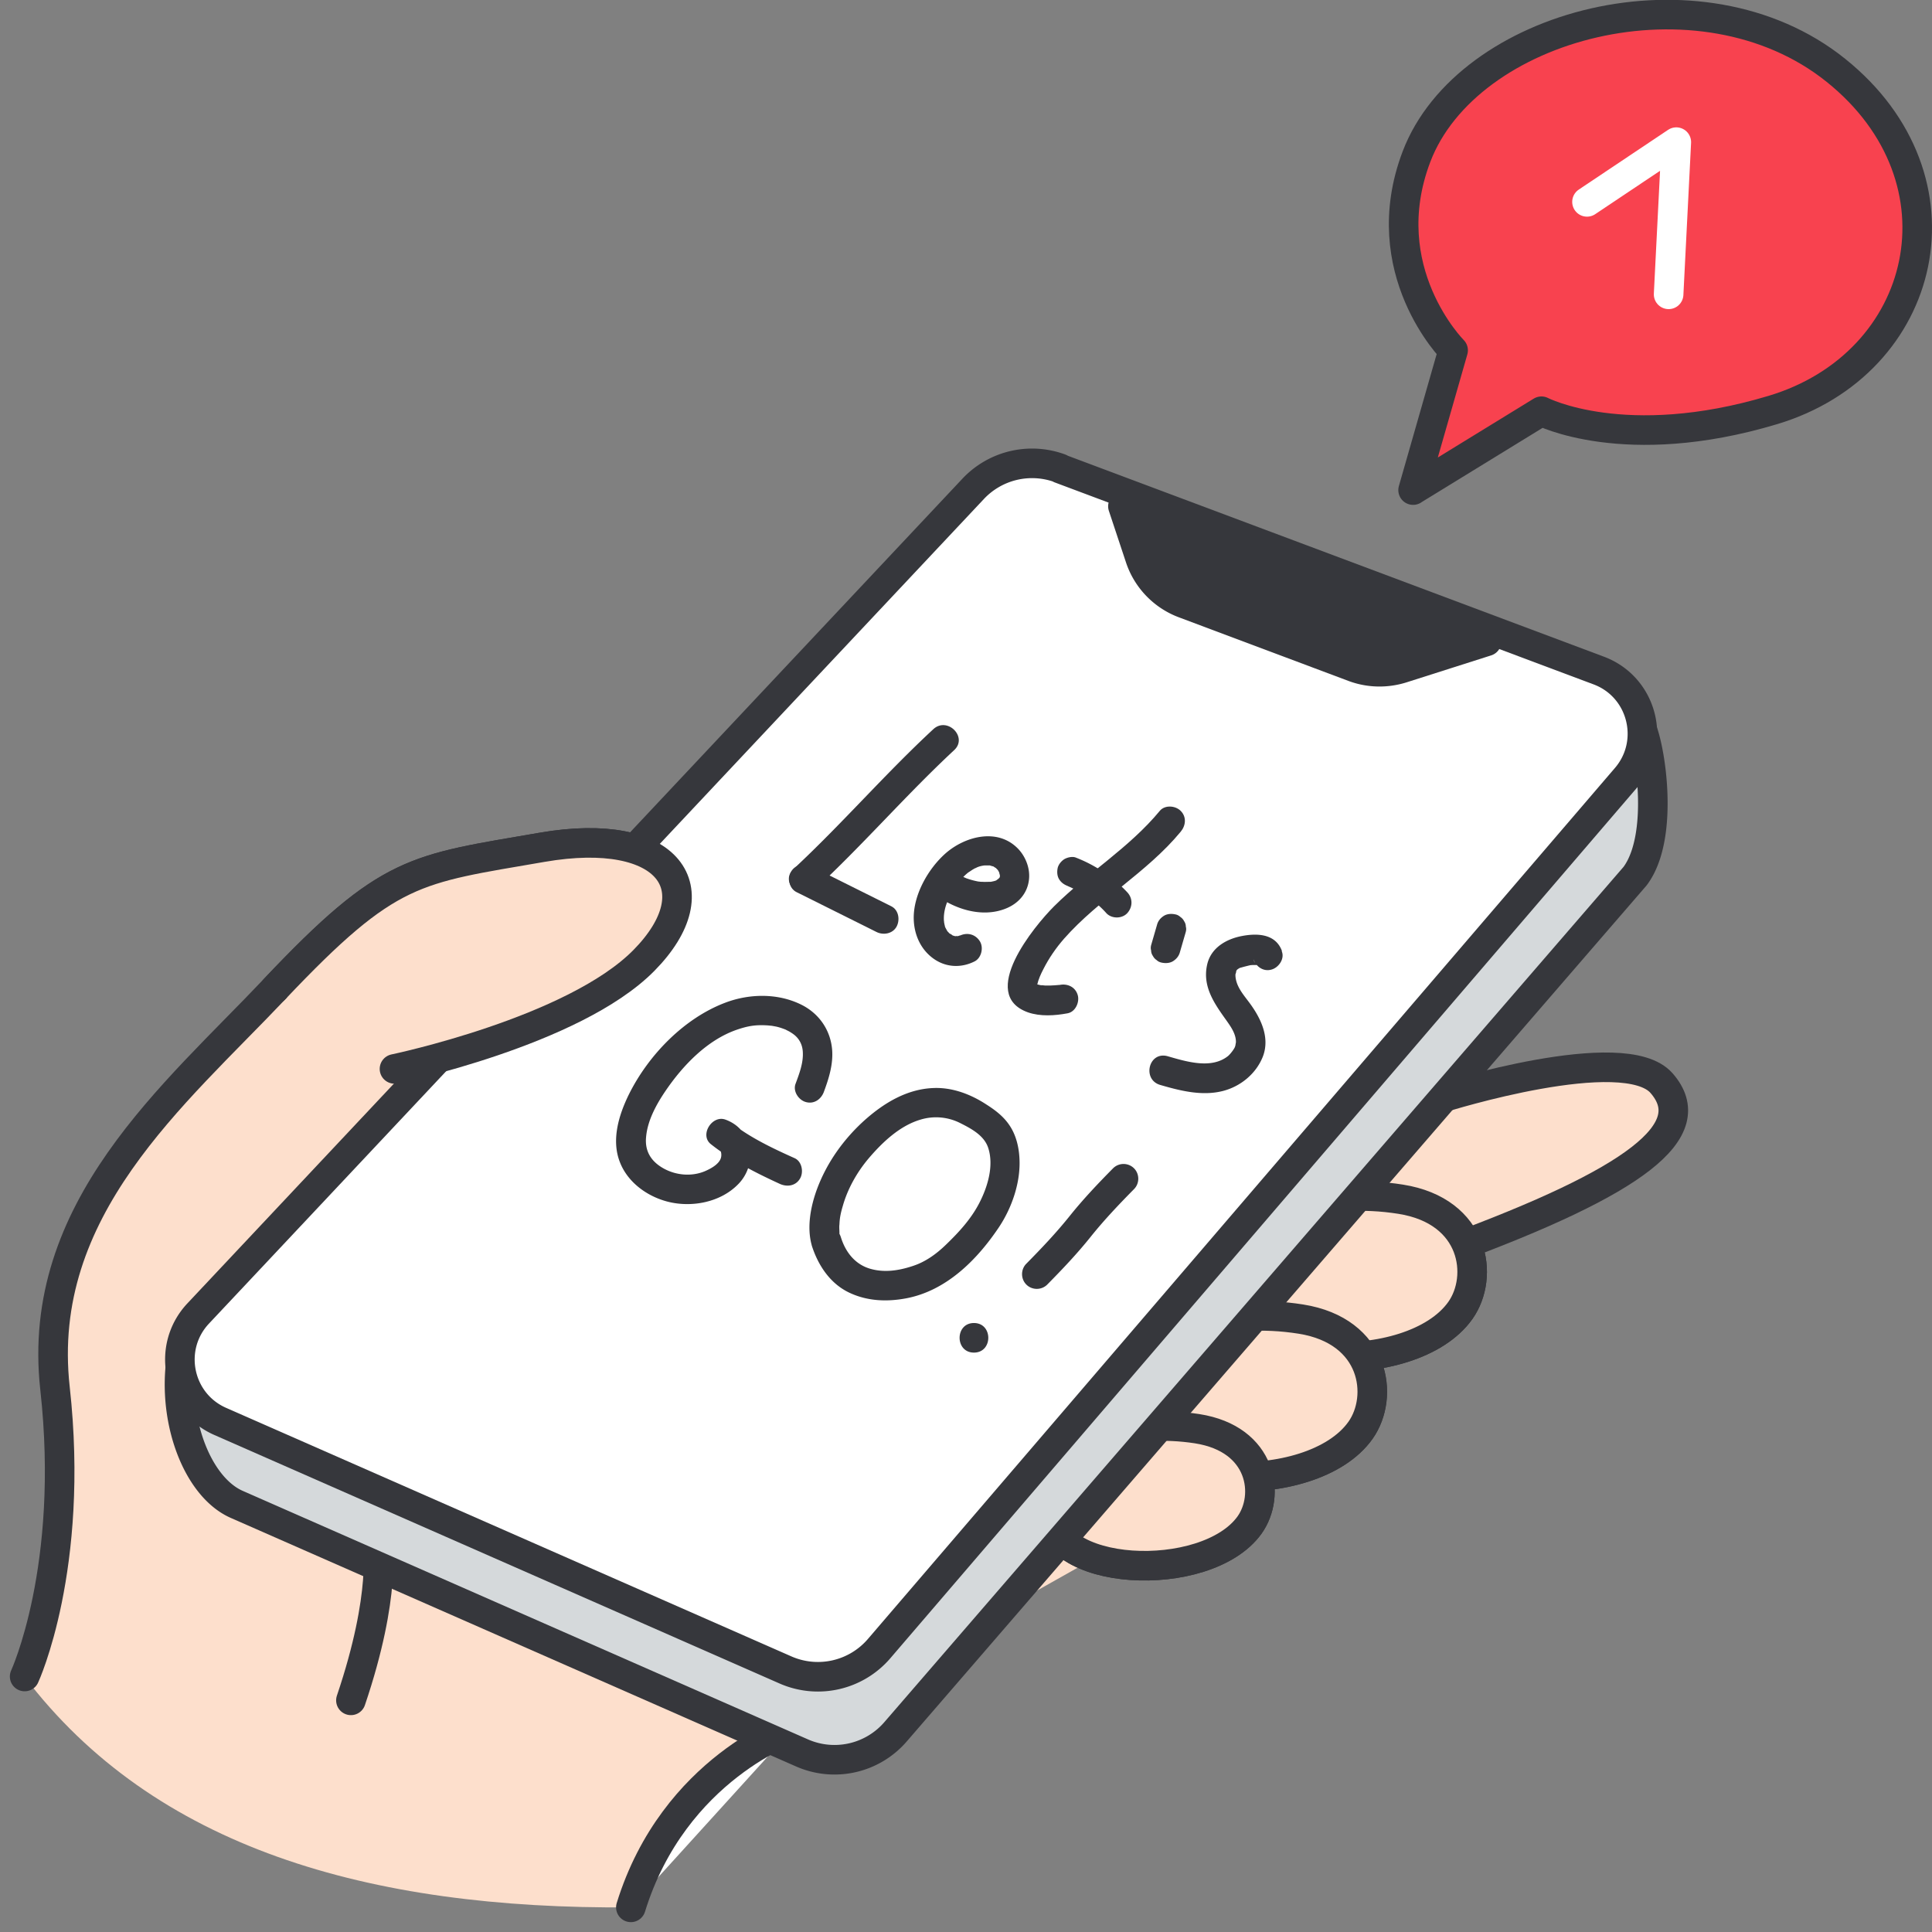 <svg xmlns="http://www.w3.org/2000/svg" width="98" height="98" fill="none"><rect width="100%" height="100%" fill="#808080" stroke="none"/><path fill="#F8424F" stroke="#36373C" stroke-linecap="round" stroke-linejoin="round" stroke-width="1.5" d="m71.679 24.86 2.03-7.09s-4.05-4.05-1.86-9.82c2.56-6.74 14.4-9.91 21.28-4.38 6.89 5.53 4.68 14.87-3.21 17.23-7.5 2.25-11.73.06-11.73.06l-6.5 3.99z"/><path fill="#FDDFCC" d="M1.252 85.04s2.55-5.51 1.54-14.62 6.07-14.89 11.14-20.25c5.82-6.15 7.09-6.07 13.56-7.19s8.73 2.13 5.17 5.74-9.61 4.49-9.61 4.49 37.47 4.92 50.14 2.46c0 0 9.2-2.89 11.09-.73 2.11 2.41-1.34 4.99-10.7 8.44-7.84 2.89-12.53 5.27-12.53 5.27l-6.21 10.77-14.58 8.22s-6.08 2.02-8.27 9.11c-13.35.11-24.18-3.05-30.75-11.7z"/><path fill="#fff" stroke="#36373C" stroke-linecap="round" stroke-linejoin="round" stroke-width="1.5" d="M71.048 60.83c-3.79-.6-8.16.38-8.47 4.55s9.02 4.6 11.5 1.09c1.21-1.71.76-5.04-3.03-5.64"/><path fill="#fff" stroke="#36373C" stroke-linecap="round" stroke-linejoin="round" stroke-width="1.5" d="M65.982 66.91c-3.79-.6-8.16.38-8.47 4.55s9.02 4.6 11.5 1.09c1.21-1.71.76-5.04-3.03-5.64"/><path fill="#fff" stroke="#36373C" stroke-linecap="round" stroke-linejoin="round" stroke-width="1.5" d="M60.72 72.47c-3.34-.51-7.19.35-7.47 3.97-.28 3.61 7.94 3.97 10.13.92 1.07-1.49.68-4.37-2.66-4.89"/><path fill="#fff" d="M19.14 78.28s.5 2.53-1.34 7.97z"/><path stroke="#36373C" stroke-linecap="round" stroke-linejoin="round" stroke-width="1.5" d="M19.14 78.28s.5 2.53-1.34 7.97"/><path fill="#FDDFCC" d="M73.19 55.67s9.2-2.89 11.09-.73c2.11 2.41-1.34 4.99-10.7 8.44-7.84 2.89-12.53 5.27-12.53 5.27"/><path stroke="#36373C" stroke-linecap="round" stroke-linejoin="round" stroke-width="1.5" d="M73.19 55.67s9.2-2.89 11.09-.73c2.11 2.41-1.34 4.99-10.7 8.44-7.84 2.89-12.53 5.27-12.53 5.27"/><path fill="#FDDFCC" stroke="#36373C" stroke-linecap="round" stroke-linejoin="round" stroke-width="1.5" d="M71.048 60.83c-3.79-.6-8.16.38-8.47 4.55s9.02 4.6 11.5 1.09c1.21-1.71.76-5.04-3.03-5.64"/><path fill="#FDDFCC" stroke="#36373C" stroke-linecap="round" stroke-linejoin="round" stroke-width="1.5" d="M65.982 66.91c-3.79-.6-8.16.38-8.47 4.55s9.02 4.6 11.5 1.09c1.21-1.71.76-5.04-3.03-5.64"/><path fill="#FDDFCC" stroke="#36373C" stroke-linecap="round" stroke-linejoin="round" stroke-width="1.5" d="M60.72 72.47c-3.34-.51-7.19.35-7.47 3.97-.28 3.61 7.94 3.97 10.13.92 1.07-1.49.68-4.37-2.66-4.89"/><path fill="#fff" d="M40.27 87.64s-6.08 2.02-8.27 9.11z"/><path stroke="#36373C" stroke-linecap="round" stroke-linejoin="round" stroke-width="1.5" d="M40.27 87.64s-6.08 2.02-8.27 9.11"/><path fill="#FDDFCC" d="M1.25 85.04s2.55-5.51 1.54-14.62 6.07-14.89 11.14-20.25c5.82-6.15 7.09-6.07 13.56-7.19s8.73 2.13 5.17 5.74-9.61 4.49-9.61 4.49"/><path stroke="#36373C" stroke-linecap="round" stroke-linejoin="round" stroke-width="1.5" d="M1.25 85.04s2.55-5.51 1.54-14.62 6.07-14.89 11.14-20.25c5.82-6.15 7.09-6.07 13.56-7.19s8.73 2.13 5.17 5.74-9.61 4.49-9.61 4.49"/><path fill="#D5D9DB" stroke="#36373C" stroke-linecap="round" stroke-linejoin="round" stroke-width="1.5" d="m54.62 27.99 22.4 7.15c.83.31 5.92 1.69 5.92 1.69.29-1.35 1.87 5.11 0 7.61l-37.51 43.4a4.09 4.09 0 0 1-4.74 1.08L12.01 76.31c-2.16-.95-3.49-4.83-2.65-8.21l40.85-39.08a4.1 4.1 0 0 1 4.41-1.03"/><path fill="#fff" stroke="#36373C" stroke-linecap="round" stroke-linejoin="round" stroke-width="1.5" d="m53.769 23.77 27.32 10.24c2.23.83 2.94 3.63 1.4 5.43l-37.9 44.19a4.09 4.09 0 0 1-4.74 1.08L11.169 72.1c-2.16-.95-2.73-3.75-1.12-5.47l39.32-41.84a4.1 4.1 0 0 1 4.41-1.03z"/><path fill="#36373C" d="m75.41 32.53-4.3 1.37c-.8.25-1.66.23-2.44-.06l-8.61-3.23a3.73 3.73 0 0 1-2.23-2.31l-.87-2.62"/><path stroke="#36373C" stroke-linecap="round" stroke-linejoin="round" stroke-width="1.5" d="m75.41 32.53-4.3 1.37c-.8.25-1.66.23-2.44-.06l-8.61-3.23a3.73 3.73 0 0 1-2.23-2.31l-.87-2.62"/><path fill="#FDDFCC" d="M13.93 50.17c5.82-6.15 7.09-6.07 13.56-7.19s8.73 2.13 5.17 5.74-12.65 5.5-12.65 5.5"/><path stroke="#36373C" stroke-linecap="round" stroke-linejoin="round" stroke-width="1.5" d="M13.93 50.17c5.82-6.15 7.09-6.07 13.56-7.19s8.73 2.13 5.17 5.74-12.65 5.5-12.65 5.5"/><path fill="#36373C" d="M49.403 68.61c.97 0 .97-1.5 0-1.5s-.97 1.5 0 1.5M41.792 55.38c.25-.67.47-1.38.42-2.1-.07-.99-.63-1.83-1.51-2.29-1.2-.62-2.67-.6-3.91-.13-2.09.79-3.89 2.65-4.88 4.63-.52 1.05-.92 2.34-.46 3.48.4 1.01 1.37 1.71 2.4 1.98 1.23.32 2.71.04 3.61-.9.99-1.03.73-2.76-.67-3.26-.68-.24-1.32.79-.73 1.25 1.05.83 2.27 1.45 3.49 2.01.37.17.81.11 1.03-.27.19-.32.1-.86-.27-1.03-1.09-.49-2.24-1.03-3.18-1.77l-.73 1.25c.2.07.22.39.15.55-.12.3-.52.51-.8.63-.67.28-1.46.21-2.09-.14s-.96-.87-.89-1.59c.07-.84.52-1.66.99-2.35.88-1.29 2.11-2.58 3.62-3.1.56-.19.93-.25 1.5-.22.06 0 .3.03.25.02l.22.04c.1.02.2.05.29.08.06.02.3.11.22.08-.09-.04.13.07.17.09.15.09.29.18.41.32.19.22.27.48.28.73.03.54-.17 1.07-.37 1.61-.14.38.16.82.52.92.42.12.78-.14.92-.52M41.171 63.16c.32 1.02.94 1.96 1.93 2.42.9.42 1.88.46 2.85.28 2.04-.38 3.6-1.94 4.72-3.61.66-.99 1.11-2.29 1.04-3.5-.03-.59-.18-1.2-.52-1.69-.3-.44-.71-.75-1.15-1.03-.79-.52-1.73-.88-2.69-.84-1.34.05-2.5.75-3.48 1.62-1.07.96-1.93 2.16-2.43 3.51-.32.87-.52 1.92-.27 2.83s1.71.53 1.45-.4c-.01-.05-.03-.1-.04-.16-.03-.14 0 .11 0-.04s-.02-.3 0-.45c.01-.3.06-.56.17-.93.25-.88.72-1.71 1.31-2.41.7-.82 1.58-1.66 2.64-1.97.7-.21 1.41-.12 1.99.17s1.24.64 1.44 1.28c.29.91-.04 1.98-.46 2.79s-1.03 1.47-1.66 2.08c-.52.51-1.08.9-1.69 1.1-.74.25-1.47.35-2.17.15-.74-.21-1.25-.8-1.5-1.61-.29-.92-1.74-.53-1.45.4zM56.461 59.26c-.77.78-1.52 1.57-2.2 2.42s-1.43 1.64-2.2 2.42c-.29.29-.29.77 0 1.06s.77.29 1.06 0c.77-.78 1.52-1.57 2.2-2.42s1.43-1.64 2.2-2.42c.29-.29.29-.77 0-1.06a.754.754 0 0 0-1.06 0M47.34 36.99c-2.45 2.27-4.64 4.81-7.09 7.09-.71.66.35 1.72 1.06 1.06 2.45-2.27 4.64-4.81 7.09-7.09.71-.66-.35-1.72-1.06-1.06"/><path fill="#36373C" d="m40.4 45.25 3.55 1.77.5.25c.35.18.83.1 1.03-.27.18-.34.11-.84-.27-1.03l-3.55-1.77-.5-.25c-.35-.18-.83-.1-1.03.27-.18.34-.11.84.27 1.03M58.839 41.12c-1.55 1.88-3.66 3.15-5.37 4.85-1.02 1.02-3.86 4.47-1.33 5.38.63.22 1.37.17 2.01.05.4-.07.62-.56.52-.92-.12-.42-.52-.6-.92-.52-.2.04.08 0-.02 0-.15.01-.3.03-.45.03h-.27c-.03 0-.31-.04-.15 0-.09-.02-.18-.04-.26-.06-.07-.02-.04 0 0 .02-.06-.02-.01-.03 0 .04.02.09 0 .05.01-.03.06-.28.19-.56.32-.81.28-.55.63-1.06 1.04-1.53 1.78-2.02 4.2-3.35 5.92-5.43.26-.31.31-.75 0-1.06-.27-.27-.8-.31-1.06 0z"/><path fill="#36373C" d="M54.17 44.95s.09.04.14.06l-.18-.08c.49.21.96.48 1.38.81l-.15-.12c.27.21.53.44.76.7.27.29.79.29 1.06 0 .28-.31.29-.75 0-1.06a7.1 7.1 0 0 0-2.61-1.76c-.17-.07-.43-.01-.58.08s-.3.27-.34.45c-.04.19-.03.41.08.58s.26.27.45.34zM58.69 46.91l-.29 1c-.03.1-.04.2-.01.3 0 .1.03.19.09.28.05.09.11.16.19.21.07.07.16.11.26.13.19.04.41.03.58-.08s.29-.26.34-.45l.29-1c.03-.1.04-.2.01-.3 0-.1-.03-.19-.09-.28a.55.55 0 0 0-.19-.21.5.5 0 0 0-.26-.13c-.19-.04-.41-.03-.58.08s-.29.26-.34.45M65.02 48.22c-.33-.86-1.25-.89-2.03-.74s-1.57.59-1.76 1.46c-.24 1.09.35 1.94.95 2.78.24.34.54.74.51 1.19 0-.07-.02.11-.03.14-.03.09-.02.07-.08.17-.07.11-.19.26-.28.34-.84.68-2.09.3-3.06.02s-1.32 1.17-.4 1.45c1.03.3 2.13.58 3.19.31.9-.23 1.69-.88 2.03-1.75.37-.97-.11-1.95-.68-2.72-.25-.34-.56-.69-.67-1.11-.03-.11-.05-.24-.04-.36 0 .06.06-.2.03-.13.02-.05.11-.15.04-.09-.08.08.07-.04.11-.06.14-.08-.05 0 .07-.03.17-.05.33-.09.5-.13.09-.02-.01 0-.03 0 .06 0 .11-.01.17-.01h.22c.02 0 .11.02.02 0-.12-.03.06.02.06.02s-.14-.07-.07-.03c.03.02.03.01-.03-.02a.41.41 0 0 1-.18-.26c.14.38.51.64.92.52.36-.1.67-.54.52-.92zM47.409 45.35c.98.76 2.39 1.22 3.6.74.66-.26 1.13-.8 1.19-1.52.05-.57-.2-1.17-.6-1.56-1.04-1.02-2.66-.58-3.64.28-.89.79-1.64 2.12-1.61 3.33.02.78.34 1.52.98 1.99s1.42.5 2.1.16c.35-.17.48-.7.27-1.03-.23-.36-.65-.46-1.03-.27.12-.06-.08.02-.14.03-.21-.02.2-.03 0 0-.09-.01-.18-.04-.26-.07.15.06-.16-.12-.1-.07.07.06-.04-.04-.05-.06l-.08-.08c.07.09 0-.01-.01-.03-.02-.04-.05-.09-.07-.13-.07-.14-.02-.06-.01-.03a1 1 0 0 1-.04-.14l-.03-.15c.03.12 0-.03 0-.06-.02-.37.08-.75.23-1.07.09-.19.2-.38.31-.56.05-.08.1-.15.15-.22.07-.1-.06.07.02-.03l.12-.15c.13-.15.28-.3.44-.42-.09.07.14-.09.16-.1.04-.03.09-.05.13-.08.02 0 .18-.08.12-.06-.07.03.08-.02.09-.03l.11-.03.15-.03c-.11.02.01 0 .03 0h.31c-.14-.02.2.07.15.05s.2.14.12.07c-.09-.08.15.18.08.08-.05-.07.06.1.07.13.07.12 0 .02 0-.01.02.06.03.12.05.17v-.02.12c0-.03.04-.15 0-.03 0 .02-.02.06-.02.08-.01.1.04-.12 0-.02-.03.09.08-.07 0 0-.01.01-.11.11-.05.06s-.07.04-.09.06c-.11.07-.04.02 0 .01-.05.02-.11.04-.16.05-.04.01-.09.02-.14.03-.08.03.1 0-.04 0-.13 0-.25.01-.38 0-.05 0-.1 0-.16-.01-.04 0-.12-.02-.03 0a4 4 0 0 1-.66-.18c.07.03-.08-.04-.09-.04-.06-.03-.12-.06-.17-.09s-.09-.05-.13-.08c-.02-.01-.19-.13-.1-.07-.31-.24-.76-.32-1.06 0-.25.27-.33.8 0 1.06z"/><path stroke="#fff" stroke-linecap="round" stroke-linejoin="round" stroke-width="1.5" d="m80.5 10.24 4.53-3.03-.39 7.72"/></svg>